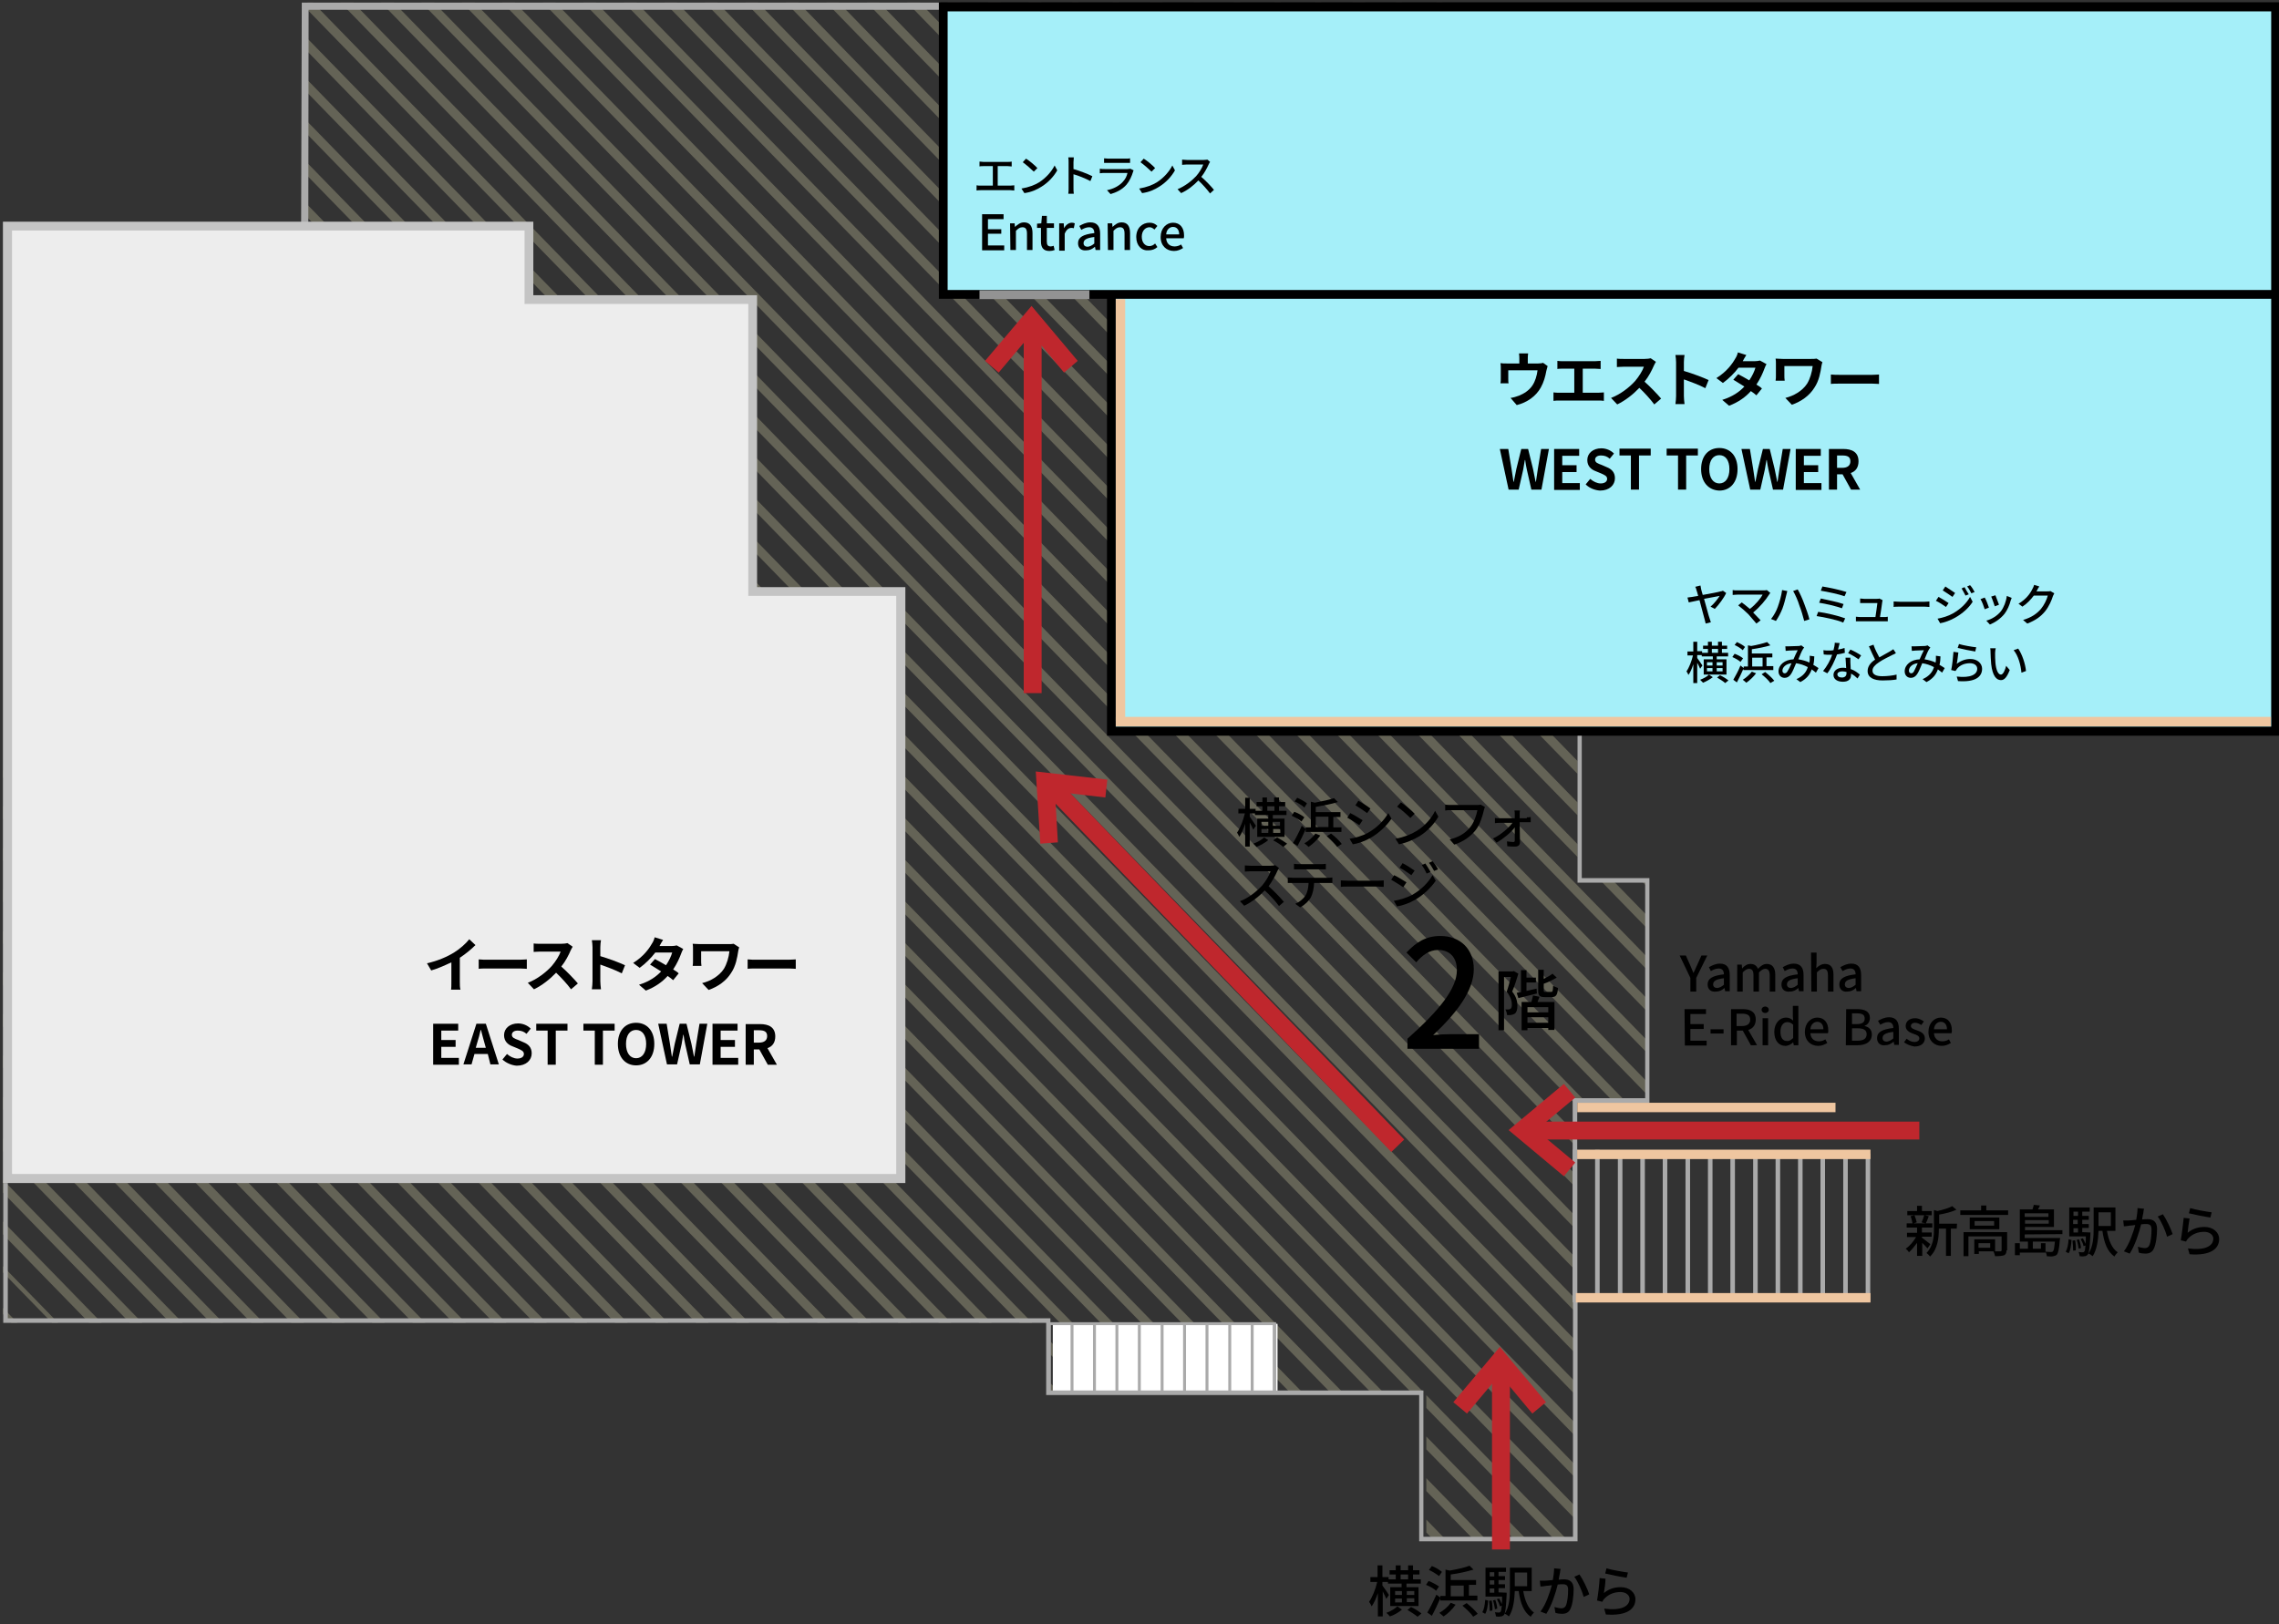<?xml version="1.0" encoding="utf-8"?>
<!-- Generator: Adobe Illustrator 27.7.0, SVG Export Plug-In . SVG Version: 6.00 Build 0)  -->
<svg version="1.1" xmlns="http://www.w3.org/2000/svg" xmlns:xlink="http://www.w3.org/1999/xlink" x="0px" y="0px" width="700.8px"
	 height="499.6px" viewBox="0 0 700.8 499.6" style="enable-background:new 0 0 700.8 499.6;" xml:space="preserve">
<rect x="0" y="0" width="700.8" height="499.6" fill="#333333" stroke="none"/>
<style type="text/css">
	.st0{opacity:0.3;}
	.st1{clip-path:url(#SVGID_00000174587763844573825530000016740151581819090573_);}
	.st2{fill:#D8D2A7;}
	.st3{fill:#FFFFFF;}
	.st4{fill:#AAAAAA;}
	.st5{fill:#A5EFF9;}
	.st6{fill:#EDEDED;}
	.st7{fill:#C4C4C4;}
	.st8{fill:#939393;}
	.st9{fill:#BF272D;}
	.st10{fill:#EFC6A0;}
</style>
<g id="レイヤー_2">
</g>
<g id="レイヤー_1">
	<g>
		<path d="M519.8,300.8l-3.3-6.9h1.9l1.3,2.9c0.3,0.8,0.7,1.6,1,2.4h0.1c0.4-0.8,0.7-1.6,1.1-2.4l1.3-2.9h1.8l-3.4,6.9v4.2h-1.8
			L519.8,300.8L519.8,300.8z"/>
		<path d="M525.1,302.8c0-1.8,1.5-2.7,5-3.1c0-1-0.4-1.8-1.6-1.8c-0.9,0-1.7,0.4-2.4,0.8l-0.6-1.2c0.9-0.5,2-1.1,3.4-1.1
			c2.1,0,3,1.3,3,3.5v5h-1.4l-0.2-1l0,0c-0.8,0.7-1.6,1.1-2.6,1.1C526.1,305.2,525.1,304.3,525.1,302.8z M530.1,302.9v-2
			c-2.5,0.3-3.3,0.9-3.3,1.9c0,0.8,0.6,1.1,1.3,1.1C528.8,303.8,529.4,303.5,530.1,302.9z"/>
		<path d="M534.2,296.7h1.4l0.1,1.2l0,0c0.7-0.8,1.5-1.4,2.6-1.4c1.2,0,1.9,0.6,2.3,1.5c0.8-0.9,1.7-1.5,2.7-1.5
			c1.7,0,2.6,1.2,2.6,3.3v5.2h-1.7v-5c0-1.4-0.5-2-1.4-2c-0.6,0-1.2,0.4-1.9,1.1v5.9h-1.7v-5c0-1.4-0.4-2-1.4-2
			c-0.6,0-1.2,0.4-1.9,1.1v5.9h-1.7L534.2,296.7L534.2,296.7z"/>
		<path d="M547.8,302.8c0-1.8,1.5-2.7,5-3.1c0-1-0.4-1.8-1.6-1.8c-0.9,0-1.7,0.4-2.4,0.8l-0.6-1.2c0.9-0.5,2-1.1,3.4-1.1
			c2.1,0,3,1.3,3,3.5v5h-1.4l-0.2-1l0,0c-0.8,0.7-1.6,1.1-2.6,1.1C548.8,305.2,547.8,304.3,547.8,302.8z M552.8,302.9v-2
			c-2.5,0.3-3.3,0.9-3.3,1.9c0,0.8,0.6,1.1,1.3,1.1C551.5,303.8,552.1,303.5,552.8,302.9z"/>
		<path d="M556.9,293h1.7v3.2l-0.1,1.6c0.7-0.7,1.6-1.3,2.7-1.3c1.8,0,2.6,1.2,2.6,3.3v5.2h-1.7v-5c0-1.4-0.4-2-1.4-2
			c-0.8,0-1.3,0.4-2,1.1v5.9H557L556.9,293L556.9,293z"/>
		<path d="M565.6,302.8c0-1.8,1.5-2.7,5-3.1c0-1-0.4-1.8-1.6-1.8c-0.9,0-1.7,0.4-2.4,0.8l-0.7-1.2c0.9-0.5,2-1.1,3.4-1.1
			c2.1,0,3,1.3,3,3.5v5h-1.4l-0.2-1l0,0c-0.8,0.7-1.6,1.1-2.6,1.1C566.6,305.2,565.6,304.3,565.6,302.8z M570.6,302.9v-2
			c-2.5,0.3-3.3,0.9-3.3,1.9c0,0.8,0.6,1.1,1.3,1.1C569.3,303.8,569.9,303.5,570.6,302.9z"/>
		<path d="M518,310.4h6.6v1.5h-4.8v3.1h4.1v1.5h-4.1v3.6h5v1.5h-6.7L518,310.4L518,310.4z"/>
		<path d="M526,316.6h4v1.3h-4V316.6z"/>
		<path d="M538.4,321.5l-2.5-4.5h-1.8v4.5h-1.8v-11.1h3.6c2.3,0,4,0.8,4,3.2c0,1.7-0.9,2.8-2.3,3.2l2.7,4.7L538.4,321.5L538.4,321.5
			z M534,315.6h1.7c1.6,0,2.5-0.7,2.5-2s-0.9-1.8-2.5-1.8H534V315.6z"/>
		<path d="M541.7,310.6c0-0.6,0.5-1,1.1-1s1.1,0.4,1.1,1s-0.5,1-1.1,1S541.7,311.2,541.7,310.6z M542,313.2h1.7v8.3H542V313.2z"/>
		<path d="M545.6,317.4c0-2.7,1.7-4.4,3.6-4.4c1,0,1.6,0.4,2.2,0.9l-0.1-1.4v-3.1h1.7v12.1h-1.4l-0.2-0.9l0,0
			c-0.6,0.6-1.5,1.1-2.4,1.1C547,321.7,545.6,320.1,545.6,317.4z M551.4,319.3v-4.1c-0.6-0.6-1.2-0.8-1.8-0.8
			c-1.2,0-2.1,1.1-2.1,2.9c0,1.9,0.7,2.9,2,2.9C550.2,320.3,550.7,319.9,551.4,319.3z"/>
		<path d="M555,317.4c0-2.7,1.8-4.4,3.8-4.4c2.2,0,3.4,1.6,3.4,3.9c0,0.3,0,0.7-0.1,0.9h-5.4c0.1,1.6,1.1,2.5,2.6,2.5
			c0.7,0,1.4-0.2,2-0.6l0.6,1.1c-0.8,0.5-1.7,0.9-2.8,0.9C556.8,321.7,555,320.1,555,317.4z M560.7,316.6c0-1.4-0.7-2.3-1.9-2.3
			c-1,0-2,0.8-2.1,2.3H560.7z"/>
		<path d="M567.7,310.4h3.4c2.3,0,3.9,0.7,3.9,2.7c0,1.1-0.6,2.1-1.6,2.4v0.1c1.3,0.3,2.2,1.1,2.2,2.6c0,2.2-1.8,3.3-4.3,3.3h-3.7
			L567.7,310.4L567.7,310.4z M571,315c1.7,0,2.4-0.6,2.4-1.7c0-1.2-0.8-1.6-2.4-1.6h-1.5v3.3L571,315L571,315z M571.3,320.1
			c1.7,0,2.7-0.6,2.7-2c0-1.3-1-1.8-2.7-1.8h-1.8v3.8H571.3z"/>
		<path d="M577.2,319.3c0-1.8,1.5-2.7,5-3.1c0-1-0.4-1.8-1.6-1.8c-0.9,0-1.7,0.4-2.4,0.8l-0.7-1.2c0.9-0.5,2-1.1,3.4-1.1
			c2.1,0,3,1.3,3,3.5v5h-1.4l-0.2-1l0,0c-0.8,0.7-1.6,1.1-2.6,1.1C578.2,321.7,577.2,320.8,577.2,319.3z M582.2,319.4v-2
			c-2.5,0.3-3.3,0.9-3.3,1.9c0,0.8,0.6,1.1,1.3,1.1C580.9,320.3,581.5,320,582.2,319.4z"/>
		<path d="M585.5,320.6l0.8-1.1c0.7,0.6,1.5,1,2.4,1c1,0,1.5-0.5,1.5-1.1c0-0.8-0.9-1.1-1.8-1.4c-1.1-0.4-2.4-1-2.4-2.4
			s1.1-2.4,2.9-2.4c1.1,0,2,0.5,2.7,1l-0.8,1.1c-0.6-0.4-1.2-0.7-1.9-0.7c-0.9,0-1.3,0.5-1.3,1c0,0.7,0.9,1,1.8,1.3
			c1.2,0.4,2.5,1,2.5,2.5c0,1.4-1.1,2.5-3.2,2.5C587.4,321.7,586.3,321.2,585.5,320.6z"/>
		<path d="M593,317.4c0-2.7,1.8-4.4,3.8-4.4c2.2,0,3.4,1.6,3.4,3.9c0,0.3,0,0.7-0.1,0.9h-5.4c0.1,1.6,1.1,2.5,2.6,2.5
			c0.7,0,1.4-0.2,2-0.6l0.6,1.1c-0.8,0.5-1.7,0.9-2.8,0.9C594.8,321.7,593,320.1,593,317.4z M598.7,316.6c0-1.4-0.7-2.3-1.9-2.3
			c-1,0-2,0.8-2.1,2.3H598.7z"/>
	</g>
	<g>
		<path d="M592.7,384c-0.3-0.4-1-1.1-1.6-1.7v4h-1.6v-4c-0.8,1.1-1.7,2.2-2.5,2.9c-0.2-0.4-0.7-0.9-1-1.1c1.2-0.8,2.4-2.2,3.2-3.6
			h-2.8v-1.3h3.1v-1.6h-3.2v-1.3h1.8c-0.1-0.6-0.3-1.5-0.6-2.2l1.2-0.3h-2.2v-1.3h3v-1.6h1.5v1.6h3v1.3h-2.1l1.2,0.3
			c-0.3,0.8-0.6,1.6-0.9,2.2h2v1.3H591v1.5h3v1.3h-3v0.3c0.6,0.4,2.2,1.7,2.6,2L592.7,384z M588.7,373.8c0.3,0.7,0.6,1.6,0.7,2.2
			l-1,0.3h3.7l-1.2-0.3c0.3-0.6,0.6-1.5,0.8-2.2H588.7z M601.7,377.9h-1.8v8.4h-1.5v-8.4h-2.2v0.2c0,2.5-0.3,6.1-2.7,8.4
			c-0.2-0.3-0.8-0.9-1.1-1.1c2.1-2.1,2.3-5,2.3-7.3v-5.9l1.1,0.3c1.7-0.4,3.5-0.9,4.5-1.5l1.3,1.1c-1.5,0.7-3.5,1.2-5.3,1.5v2.8h5.5
			L601.7,377.9L601.7,377.9z"/>
		<path d="M617.5,372.3v1.4h-14.7v-1.4h6.4v-1.5h1.6v1.5H617.5z M617,384.6c0,0.8-0.2,1.2-0.7,1.5c-0.6,0.2-1.5,0.3-2.8,0.3
			c-0.1-0.4-0.3-1.1-0.5-1.5h-4.5v0.8h-1.4v-4.5h6.4v3.7c0.7,0,1.4,0,1.6,0c0.3,0,0.4-0.1,0.4-0.3v-4.3h-10.2v6.1h-1.5V379h13.4v5.6
			H617z M614.8,374.5v3.6h-9.1v-3.6H614.8z M613.2,375.6h-6v1.4h6V375.6z M612,382.4h-3.6v1.4h3.6V382.4z"/>
		<path d="M622.6,379.7v1.1h10.9c0,0,0,0.4-0.1,0.6c-0.2,2.8-0.5,4-0.9,4.5c-0.3,0.3-0.6,0.4-1.1,0.5c-0.4,0.1-1.2,0.1-2,0
			c0-0.4-0.2-1-0.4-1.4c0.7,0.1,1.4,0.1,1.7,0.1s0.4,0,0.6-0.2c0.3-0.3,0.4-1.1,0.6-3h-6.8v2.2h2.5v-1.7h1.4v2.9h-7.9v0.8h-1.5v-3.7
			h1.5v1.7h2.5v-2.2h-2.5V372h3.9c0.2-0.5,0.3-1,0.4-1.4l1.9,0.2c-0.2,0.4-0.4,0.8-0.6,1.2h4.9v5.4h-8.9v1h11.5v1.2L622.6,379.7
			L622.6,379.7z M622.6,373.2v1.1h7.3v-1.1H622.6z M630,376.4v-1.1h-7.3v1.1H630z"/>
		<path d="M635.2,385c0.6-0.9,0.8-2.4,0.9-3.8l0.9,0.2c-0.1,1.6-0.3,3.2-0.9,4.1L635.2,385z M642.8,379.1c0,0,0,0.4,0,0.6
			c-0.2,4.1-0.4,5.6-0.8,6.2c-0.3,0.3-0.6,0.5-1,0.5c-0.4,0.1-0.9,0.1-1.5,0c0-0.4-0.2-0.9-0.3-1.3c0.5,0.1,1,0.1,1.2,0.1
			s0.3,0,0.5-0.2s0.3-0.7,0.4-1.9l-0.6,0.2c-0.1-0.6-0.5-1.5-0.9-2.2l0.7-0.2c0.3,0.5,0.6,1.2,0.8,1.7c0.1-0.6,0.1-1.4,0.1-2.3h-5.1
			v-8.9h6.3v1.3h-2.3v1.3h2v1.2h-2v1.3h2v1.2h-2v1.3L642.8,379.1L642.8,379.1z M638.1,381.5c0.2,1,0.3,2.2,0.2,3.1l-0.8,0.1
			c0-0.9-0.1-2.1-0.2-3.1L638.1,381.5z M637.6,372.7v1.3h1.4v-1.3H637.6z M638.9,375.2h-1.4v1.3h1.4V375.2z M637.6,379.1h1.4v-1.3
			h-1.4V379.1z M639.2,384.1c-0.1-0.7-0.3-1.9-0.6-2.7l0.7-0.2c0.3,0.8,0.6,2,0.6,2.7L639.2,384.1z M647.9,378.6
			c0.5,2.9,1.5,5.4,3.3,6.6c-0.3,0.3-0.8,0.9-1,1.3c-2.2-1.5-3.2-4.3-3.7-7.9h-1.2c-0.1,2.5-0.4,5.7-1.8,7.8
			c-0.3-0.3-0.9-0.7-1.3-0.8c1.5-2.2,1.6-5.3,1.6-7.8v-6.4h6.7v7.2L647.9,378.6L647.9,378.6z M645.3,372.9v4.2h3.8v-4.2H645.3z"/>
		<path d="M659.3,371.8c-0.1,0.4-0.2,0.8-0.2,1.2c-0.1,0.5-0.3,1.3-0.4,2.1c0.7-0.1,1.3-0.1,1.7-0.1c1.6,0,2.9,0.7,2.9,3
			c0,2-0.3,4.7-1,6.1c-0.5,1.1-1.4,1.5-2.6,1.5c-0.6,0-1.4-0.1-2-0.3l-0.3-1.8c0.7,0.2,1.6,0.4,2.1,0.4c0.6,0,1.1-0.2,1.4-0.8
			c0.5-1.1,0.7-3.2,0.7-4.9c0-1.4-0.6-1.7-1.7-1.7c-0.3,0-0.9,0-1.5,0.1c-0.6,2.5-1.8,6.3-3.5,9l-1.8-0.7c1.7-2.2,2.9-5.9,3.5-8.1
			c-0.8,0.1-1.4,0.2-1.8,0.2c-0.4,0.1-1.2,0.2-1.7,0.2l-0.2-1.8c0.6,0,1.1,0,1.6,0s1.4-0.1,2.4-0.2c0.2-1.2,0.4-2.5,0.4-3.6
			L659.3,371.8z M665.1,373.5c1,1.4,2.5,4.5,3,6.1l-1.7,0.8c-0.5-1.8-1.8-4.8-2.9-6.2L665.1,373.5z"/>
		<path d="M672.7,379.2c1.6-1.3,3.3-1.8,5.2-1.8c2.7,0,4.5,1.7,4.5,3.7c0,3-2.6,5.2-9.1,4.7l-0.5-1.8c5.2,0.7,7.8-0.7,7.8-3
			c0-1.2-1.2-2.1-2.8-2.1c-2.1,0-3.8,0.8-5,2.1c-0.3,0.3-0.4,0.6-0.6,0.9l-1.6-0.4c0.3-1.6,0.7-5,0.9-6.9l1.8,0.2
			C673.1,375.9,672.8,378.1,672.7,379.2z M673.5,371.6c1.5,0.5,5.1,1.1,6.6,1.3l-0.4,1.6c-1.6-0.2-5.4-1-6.6-1.3L673.5,371.6z"/>
	</g>
	<g>
		<path d="M426.3,491.8c-0.2-0.5-0.7-1.5-1.1-2.3v7.7h-1.5V490c-0.5,1.6-1.2,3.1-1.9,4.1c-0.2-0.4-0.5-1-0.8-1.4
			c1-1.4,2-3.9,2.5-6.1h-2.1v-1.5h2.2v-3.6h1.5v3.6h1.9v0.7h2.2v-1.5h-1.9V483h1.9v-1.5h1.5v1.5h2.3v-1.5h1.5v1.5h2v1.3h-2v1.5h2.4
			v1.3h-4.4v1.1h3.7v5.8h-8.7v-5.8h3.5v-1.1h-4.2v-0.5h-1.7v1.1c0.5,0.6,1.7,2.4,2,2.9L426.3,491.8z M431.1,495.1
			c-0.9,0.8-2.4,1.7-3.7,2.1c-0.2-0.3-0.7-0.8-1.1-1.1c1.2-0.4,2.7-1.3,3.4-2L431.1,495.1z M429,490.6h2.1v-1.2H429V490.6z
			 M429,492.9h2.1v-1.2H429V492.9z M430.7,485.8h2.3v-1.5h-2.3V485.8z M432.6,489.4v1.2h2.3v-1.2H432.6z M434.9,491.6h-2.3v1.2h2.3
			V491.6z M433.9,494.3c1.1,0.5,2.5,1.4,3.2,2l-1.2,1c-0.7-0.6-2.1-1.5-3.1-2.1L433.9,494.3z"/>
		<path d="M441.6,489.3c-0.6-0.6-2-1.4-3.1-1.8l0.8-1.2c1.1,0.4,2.5,1.2,3.2,1.7L441.6,489.3z M442.9,491.6
			c-0.8,1.8-1.7,3.8-2.6,5.4l-1.4-1c0.8-1.3,1.9-3.5,2.8-5.5l1.2,0.9v-0.5h1.6v-8.1l1.3,0.3c2.2-0.4,4.6-0.9,6.1-1.5l1.2,1.2
			c-2,0.6-4.6,1.2-7,1.5v1.7h7.8v1.5h-2.2v3.3h2.6v1.5h-11.4V491.6z M442.5,484.8c-0.7-0.6-2-1.4-3.1-1.9l0.9-1.2
			c1.1,0.4,2.4,1.2,3.1,1.8L442.5,484.8z M447.6,493.6c-1,1.4-2.4,2.8-3.7,3.6c-0.3-0.3-1-0.8-1.3-1.1c1.3-0.7,2.7-1.9,3.5-3.1
			L447.6,493.6z M446.1,491h4v-3.3h-4V491z M451,493.1c1.2,1,2.7,2.3,3.4,3.3l-1.4,0.9c-0.6-1-2.1-2.4-3.3-3.4L451,493.1z"/>
		<path d="M455.8,495.9c0.6-0.9,0.8-2.4,0.9-3.8l0.9,0.2c-0.1,1.6-0.3,3.2-0.9,4.1L455.8,495.9z M463.3,489.9c0,0,0,0.4,0,0.6
			c-0.2,4.1-0.4,5.6-0.8,6.2c-0.3,0.3-0.6,0.5-1,0.5c-0.4,0.1-0.9,0.1-1.5,0c0-0.4-0.2-0.9-0.3-1.3c0.5,0.1,1,0.1,1.2,0.1
			s0.3,0,0.5-0.2s0.3-0.7,0.4-1.9l-0.6,0.2c-0.1-0.6-0.5-1.5-0.9-2.2l0.7-0.2c0.3,0.5,0.6,1.2,0.8,1.7c0.1-0.6,0.1-1.4,0.1-2.3h-5.1
			v-8.9h6.3v1.3h-2.3v1.3h2v1.2h-2v1.3h2v1.2h-2v1.3L463.3,489.9L463.3,489.9z M458.7,492.3c0.2,1,0.3,2.2,0.2,3.1l-0.8,0.1
			c0-0.9-0.1-2.1-0.2-3.1L458.7,492.3z M458.1,483.6v1.3h1.4v-1.3H458.1z M459.5,486.1h-1.4v1.3h1.4V486.1z M458.1,489.9h1.4v-1.3
			h-1.4V489.9z M459.7,495c-0.1-0.7-0.3-1.9-0.6-2.7l0.7-0.2c0.3,0.8,0.6,2,0.6,2.7L459.7,495z M468.4,489.4
			c0.5,2.9,1.5,5.4,3.3,6.6c-0.3,0.3-0.8,0.9-1,1.3c-2.2-1.5-3.2-4.3-3.7-7.9h-1.2c-0.1,2.5-0.4,5.7-1.8,7.8
			c-0.3-0.3-0.9-0.7-1.3-0.8c1.5-2.2,1.6-5.3,1.6-7.8v-6.4h6.7v7.2L468.4,489.4L468.4,489.4z M465.8,483.7v4.2h3.8v-4.2H465.8z"/>
		<path d="M479.9,482.6c-0.1,0.4-0.2,0.8-0.2,1.2c-0.1,0.5-0.3,1.3-0.4,2.1c0.7-0.1,1.3-0.1,1.7-0.1c1.6,0,2.9,0.7,2.9,3
			c0,2-0.3,4.7-1,6.1c-0.5,1.1-1.4,1.5-2.6,1.5c-0.6,0-1.4-0.1-2-0.3l-0.3-1.8c0.7,0.2,1.6,0.4,2.1,0.4c0.6,0,1.1-0.2,1.4-0.8
			c0.5-1.1,0.7-3.2,0.7-4.9c0-1.4-0.6-1.7-1.7-1.7c-0.3,0-0.9,0-1.5,0.1c-0.6,2.5-1.8,6.3-3.5,9l-1.8-0.7c1.7-2.2,2.9-5.9,3.5-8.1
			c-0.8,0.1-1.4,0.2-1.8,0.2c-0.4,0.1-1.2,0.2-1.7,0.2l-0.2-1.8c0.6,0,1.1,0,1.6,0s1.4-0.1,2.4-0.2c0.2-1.2,0.4-2.5,0.4-3.6
			L479.9,482.6z M485.7,484.3c1,1.4,2.5,4.5,3,6.1l-1.7,0.8c-0.5-1.8-1.8-4.8-2.9-6.2L485.7,484.3z"/>
		<path d="M493.2,490c1.6-1.3,3.3-1.8,5.2-1.8c2.7,0,4.5,1.7,4.5,3.7c0,3-2.6,5.2-9.1,4.7l-0.5-1.8c5.2,0.7,7.8-0.7,7.8-3
			c0-1.2-1.2-2.1-2.8-2.1c-2.1,0-3.8,0.8-5,2.1c-0.3,0.3-0.4,0.6-0.6,0.9l-1.6-0.4c0.3-1.6,0.7-5,0.8-6.9l1.8,0.2
			C493.7,486.7,493.4,489,493.2,490z M494,482.4c1.5,0.5,5.1,1.1,6.6,1.3l-0.4,1.6c-1.6-0.2-5.4-1-6.6-1.3L494,482.4z"/>
	</g>
	<g class="st0">
		<defs>
			<polygon id="SVGID_1_" class="st0" points="94.5,0.8 94.5,236.9 0.9,236.9 0.9,406.9 323.1,406.9 323.1,428.3 438.6,428.3 
				438.6,473.6 484.9,473.6 484.9,337.8 507,337.8 507,270.6 485.1,270.6 485.1,0.8 			"/>
		</defs>
		<clipPath id="SVGID_00000136369964385164675480000007155199207091680956_">
			<use xlink:href="#SVGID_1_"  style="overflow:visible;"/>
		</clipPath>
		<g style="clip-path:url(#SVGID_00000136369964385164675480000007155199207091680956_);">
			<polygon class="st2" points="454.5,868.1 453.5,869 -32.8,369.6 -31.8,368.7 			"/>
			<polygon class="st2" points="455.6,856.5 454.6,857.5 -31.6,358 -30.6,357.1 			"/>
			<polygon class="st2" points="457.3,844.4 455.3,846.3 -31,346.9 -29,345 			"/>
			<polygon class="st2" points="458.4,832.8 456.4,834.7 -29.8,335.3 -27.8,333.4 			"/>
			<polygon class="st2" points="459.6,821.2 457.6,823.1 -28.7,323.7 -26.7,321.8 			"/>
			<polygon class="st2" points="460.7,809.6 458.7,811.6 -27.5,312.1 -25.5,310.2 			"/>
			<polygon class="st2" points="461.9,798 459.9,800 -26.3,300.5 -24.4,298.6 			"/>
			<polygon class="st2" points="463,786.5 461.1,788.4 -25.2,289 -23.2,287 			"/>
			<polygon class="st2" points="464.2,774.9 462.2,776.8 -24,277.4 -22,275.4 			"/>
			<polygon class="st2" points="465.4,763.3 463.4,765.2 -22.9,265.8 -20.9,263.9 			"/>
			<polygon class="st2" points="466.5,751.7 464.5,753.6 -21.7,254.2 -19.7,252.3 			"/>
			<polygon class="st2" points="467.7,740.1 465.7,742 -20.6,242.6 -18.6,240.7 			"/>
			<polygon class="st2" points="468.8,728.5 466.8,730.4 -19.4,231 -17.4,229.1 			"/>
			<polygon class="st2" points="470,716.9 468,718.8 -18.3,219.4 -16.3,217.5 			"/>
			<polygon class="st2" points="471.1,705.3 469.1,707.2 -17.1,207.8 -15.1,205.9 			"/>
			<polygon class="st2" points="472.3,693.7 470.3,695.6 -16,196.2 -14,194.3 			"/>
			<polygon class="st2" points="473.4,682.1 471.4,684 -14.8,184.6 -12.8,182.7 			"/>
			<polygon class="st2" points="474.6,670.5 472.6,672.4 -13.7,173 -11.7,171.1 			"/>
			<polygon class="st2" points="475.7,658.9 473.7,660.8 -12.5,161.4 -10.5,159.5 			"/>
			<polygon class="st2" points="476.9,647.3 474.9,649.2 -11.4,149.8 -9.4,147.9 			"/>
			<polygon class="st2" points="478,635.7 476,637.6 -10.2,138.2 -8.2,136.3 			"/>
			<polygon class="st2" points="479.2,624.1 477.2,626.1 -9.1,126.6 -7.1,124.7 			"/>
			<polygon class="st2" points="480.3,612.5 478.3,614.5 -7.9,115 -5.9,113.1 			"/>
			<polygon class="st2" points="481.5,601 479.5,602.9 -6.8,103.4 -4.8,101.5 			"/>
			<polygon class="st2" points="482.6,589.4 480.6,591.3 -5.6,91.9 -3.6,89.9 			"/>
			<polygon class="st2" points="483.8,577.8 481.8,579.7 -4.5,80.3 -2.5,78.3 			"/>
			<polygon class="st2" points="484.9,566.2 482.9,568.1 -3.3,68.7 -1.3,66.8 			"/>
			<polygon class="st2" points="486.1,554.6 484.1,556.5 -2.1,57.1 -0.2,55.2 			"/>
			<polygon class="st2" points="487.2,543 485.3,544.9 -1,45.5 1,43.6 			"/>
			<polygon class="st2" points="488.4,531.4 486.4,533.3 0.2,33.9 2.2,32 			"/>
			<polygon class="st2" points="489.6,519.8 487.6,521.7 1.3,22.3 3.3,20.4 			"/>
			<polygon class="st2" points="490.7,508.2 488.7,510.1 2.5,10.7 4.5,8.8 			"/>
			<polygon class="st2" points="491.9,496.6 489.9,498.5 3.6,-0.9 5.6,-2.8 			"/>
			<polygon class="st2" points="493,485 491,486.9 4.8,-12.5 6.8,-14.4 			"/>
			<polygon class="st2" points="494.2,473.4 492.2,475.3 5.9,-24.1 7.9,-26 			"/>
			<polygon class="st2" points="495.3,461.8 493.3,463.7 7.1,-35.7 9.1,-37.6 			"/>
			<polygon class="st2" points="496.5,450.2 494.5,452.1 8.2,-47.3 10.2,-49.2 			"/>
			<polygon class="st2" points="497.6,438.6 495.6,440.5 9.4,-58.9 11.4,-60.8 			"/>
			<polygon class="st2" points="498.8,427 496.8,429 10.5,-70.5 12.5,-72.4 			"/>
			<polygon class="st2" points="499.9,415.4 497.9,417.4 11.7,-82.1 13.7,-84 			"/>
			<polygon class="st2" points="501.1,403.9 499.1,405.8 12.8,-93.6 14.8,-95.6 			"/>
			<polygon class="st2" points="502.2,392.3 500.2,394.2 14,-105.2 16,-107.2 			"/>
			<polygon class="st2" points="503.4,380.7 501.4,382.6 15.1,-116.8 17.1,-118.7 			"/>
			<polygon class="st2" points="504.5,369.1 502.5,371 16.3,-128.4 18.3,-130.3 			"/>
			<polygon class="st2" points="505.7,357.5 503.7,359.4 17.4,-140 19.4,-141.9 			"/>
			<polygon class="st2" points="506.8,345.9 504.8,347.8 18.6,-151.6 20.6,-153.5 			"/>
			<polygon class="st2" points="508,334.3 506,336.2 19.7,-163.2 21.7,-165.1 			"/>
			<polygon class="st2" points="509.1,322.7 507.2,324.6 20.9,-174.8 22.9,-176.7 			"/>
			<polygon class="st2" points="510.3,311.1 508.3,313 22.1,-186.4 24,-188.3 			"/>
			<polygon class="st2" points="511.5,299.5 509.5,301.4 23.2,-198 25.2,-199.9 			"/>
			<polygon class="st2" points="512.6,287.9 510.6,289.8 24.4,-209.6 26.4,-211.5 			"/>
			<polygon class="st2" points="513.8,276.3 511.8,278.2 25.5,-221.2 27.5,-223.1 			"/>
			<polygon class="st2" points="514.9,264.7 512.9,266.6 26.7,-232.8 28.7,-234.7 			"/>
			<polygon class="st2" points="516.1,253.1 514.1,255 27.8,-244.4 29.8,-246.3 			"/>
			<polygon class="st2" points="517.2,241.5 515.2,243.5 29,-256 31,-257.9 			"/>
			<polygon class="st2" points="518.4,229.9 516.4,231.9 30.1,-267.6 32.1,-269.5 			"/>
			<polygon class="st2" points="519.5,218.4 517.5,220.3 31.3,-279.2 33.3,-281.1 			"/>
			<polygon class="st2" points="520.7,206.8 518.7,208.7 32.4,-290.7 34.4,-292.7 			"/>
			<polygon class="st2" points="521.3,195.6 520.3,196.6 34.1,-302.8 35.1,-303.8 			"/>
			<polygon class="st2" points="522.5,184 521.5,185 35.2,-314.4 36.2,-315.4 			"/>
			<polygon class="st2" points="524.1,172 522.1,173.9 35.9,-325.5 37.9,-327.4 			"/>
			<polygon class="st2" points="524.8,160.9 523.8,161.8 37.5,-337.6 38.5,-338.6 			"/>
			<polygon class="st2" points="525.9,149.3 524.9,150.2 38.7,-349.2 39.7,-350.1 			"/>
			<polygon class="st2" points="527.1,137.7 526.1,138.6 39.8,-360.8 40.8,-361.7 			"/>
			<polygon class="st2" points="528.2,126.1 527.2,127 41,-372.4 42,-373.3 			"/>
			<polygon class="st2" points="529.9,114 527.9,115.9 41.6,-383.5 43.6,-385.4 			"/>
			<polygon class="st2" points="530.5,102.9 529.5,103.8 43.3,-395.6 44.3,-396.5 			"/>
			<polygon class="st2" points="531.7,91.3 530.7,92.3 44.4,-407.2 45.4,-408.1 			"/>
		</g>
	</g>
	
		<rect x="347.8" y="383.2" transform="matrix(4.501827e-11 -1 1 4.501827e-11 -59.455 776.091)" class="st3" width="21.1" height="69.1"/>
	<polygon class="st4" points="485.1,400.3 485.1,474.1 436.4,474.1 436.4,429.1 321.7,429.1 321.7,406.9 1,406.9 1,363.9 2.4,363.9 
		2.4,405.5 323,405.5 323,427.7 437.7,427.7 437.7,472.7 483.7,472.7 483.7,400.3 	"/>
	<polygon class="st4" points="289.2,0.8 289.2,3 94.9,3 94.8,71.9 2.1,71.7 2.1,69 92.6,69.2 92.8,0.8 	"/>
	<g>
		<rect x="483.6" y="353.6" class="st4" width="1.4" height="46.5"/>
		<rect x="490.5" y="353.7" class="st4" width="1.4" height="46.4"/>
		<rect x="497.5" y="353.8" class="st4" width="1.4" height="46.3"/>
		<rect x="504.4" y="353.9" class="st4" width="1.4" height="46.3"/>
		<rect x="511.3" y="354" class="st4" width="1.4" height="46.2"/>
		<rect x="518.3" y="354.1" class="st4" width="1.4" height="46.1"/>
		<rect x="525.2" y="354.2" class="st4" width="1.4" height="46"/>
		<rect x="532.1" y="354.3" class="st4" width="1.4" height="45.9"/>
		<rect x="539.1" y="354.4" class="st4" width="1.4" height="45.8"/>
		<rect x="546" y="354.4" class="st4" width="1.4" height="45.7"/>
		<rect x="552.9" y="354.5" class="st4" width="1.4" height="45.6"/>
		<rect x="559.8" y="354.6" class="st4" width="1.4" height="45.5"/>
		<rect x="566.8" y="354.7" class="st4" width="1.4" height="45.4"/>
		<rect x="573.7" y="354.8" class="st4" width="1.4" height="45.3"/>
	</g>
	<g>
		<g>
			<path class="st4" d="M392.4,406.7v22.1h-70.2v-22.1H392.4z M391.6,428v-20.4h-68.6V428H391.6z"/>
		</g>
		<g>
			<rect x="322.2" y="407.2" class="st4" width="0.9" height="21"/>
			<rect x="329.2" y="407.2" class="st4" width="0.9" height="21"/>
			<rect x="336.1" y="407.2" class="st4" width="0.9" height="21"/>
			<rect x="343" y="407.2" class="st4" width="0.9" height="21"/>
			<rect x="349.9" y="407.2" class="st4" width="0.9" height="21"/>
			<rect x="356.9" y="407.2" class="st4" width="0.9" height="21"/>
			<rect x="363.8" y="407.2" class="st4" width="0.9" height="21"/>
			<rect x="370.7" y="407.2" class="st4" width="0.9" height="21"/>
			<rect x="377.7" y="407.2" class="st4" width="0.9" height="21"/>
			<rect x="384.6" y="407.2" class="st4" width="0.9" height="21"/>
			<rect x="391.5" y="407.2" class="st4" width="0.9" height="21"/>
			<rect x="391.4" y="407.2" class="st4" width="0.9" height="21"/>
		</g>
	</g>
	<polygon class="st4" points="507.2,270.1 507.2,339.2 485,339.2 485,400.6 483.6,400.6 483.6,337.8 505.9,337.8 505.9,271.5 
		485.1,271.5 485.1,226.1 486.4,226.1 486.4,270.1 	"/>
	<g>
		
			<rect x="451.6" y="-23.3" transform="matrix(4.490992e-11 -1 1 4.490992e-11 364.993 676.453)" class="st5" width="138.3" height="358"/>
		<path d="M701.1,85.2v141.1H340.4V85.2H701.1z M698.4,223.5V87.9H343.1v135.6H698.4z"/>
	</g>
	<g>
		
			<rect x="450.7" y="-158.5" transform="matrix(4.494544e-11 -1 1 4.494544e-11 448.56 541.204)" class="st5" width="88.4" height="409.7"/>
		<path d="M701.1,0.7v91.2H288.7V0.7H701.1z M698.4,89.2V3.5H291.4v85.7H698.4z"/>
	</g>
	<g>
		<polygon class="st6" points="2.3,69.5 2.3,362.4 75.2,362.4 117,362.4 160.4,362.4 233.2,362.4 277,362.4 277,181.9 231.6,181.9 
			231.6,92.2 162.7,92.2 162.7,69.5 		"/>
		<path class="st7" d="M278.4,180.6v183.3H0.9V68.2h163.1v22.6h68.8v89.8H278.4z M275.6,361.1V183.3h-45.5V93.5h-68.8V70.9H3.7
			v290.2H275.6z"/>
	</g>
	<g>
		<line class="st6" x1="301.2" y1="90.6" x2="335" y2="90.6"/>
		<rect x="301.2" y="89.3" class="st8" width="33.8" height="2.7"/>
	</g>
	<rect x="469.2" y="345" class="st9" width="121" height="5.5"/>
	<polygon class="st9" points="484.4,337.6 472.4,347.6 484.4,357.6 480.9,361.8 463.9,347.6 480.9,333.4 	"/>
	<rect x="314.8" y="99.4" class="st9" width="5.5" height="113.8"/>
	<polygon class="st9" points="331.4,111 327.2,114.6 317.2,102.6 307.1,114.6 302.9,111 317.2,94.1 	"/>
	<rect x="458.8" y="419.6" class="st9" width="5.5" height="57"/>
	<polygon class="st9" points="475.4,431.3 471.2,434.8 461.2,422.8 451.1,434.8 446.9,431.3 461.2,414.3 	"/>
	
		<rect x="373.4" y="219.2" transform="matrix(0.72 -0.694 0.694 0.72 -100.49 344.264)" class="st9" width="5.5" height="154.7"/>
	<polygon class="st9" points="340.5,239.8 339.9,245.3 324.4,243.5 325.3,259.1 319.9,259.5 318.5,237.3 	"/>
	
		<rect x="528.4" y="353.9" transform="matrix(4.381834e-11 -1 1 4.381834e-11 130.684 929.036)" class="st10" width="2.9" height="90.6"/>
	
		<rect x="528.6" y="310" transform="matrix(4.381834e-11 -1 1 4.381834e-11 174.982 885.125)" class="st10" width="2.9" height="90.2"/>
	<rect x="343.1" y="92" class="st10" width="2.9" height="129.7"/>
	
		<rect x="523.2" y="301" transform="matrix(4.444451e-11 -1 1 4.444451e-11 184.023 865.301)" class="st10" width="2.9" height="79.4"/>
	
		<rect x="519.3" y="44.3" transform="matrix(4.569684e-11 -1 1 4.569684e-11 298.804 742.706)" class="st10" width="2.9" height="355.2"/>
</g>
<g id="レイヤー_3">
	<g>
		<path d="M475.9,112.6c-0.1,0.4-0.3,1.1-0.4,1.5c-0.3,1.7-0.8,3.5-1.7,5.1c-1.5,2.7-4.2,4.6-7.4,5.4l-1.9-2.2
			c0.8-0.1,1.8-0.4,2.6-0.7c1.5-0.6,3.1-1.6,4.1-3.1c0.9-1.3,1.4-3.1,1.6-4.7h-9v2.7c0,0.4,0,1,0.1,1.3h-2.5c0.1-0.5,0.1-1,0.1-1.5
			v-3.1c0-0.4,0-1.1-0.1-1.6c0.6,0.1,1.2,0.1,1.9,0.1h3.9v-1.4c0-0.5,0-0.9-0.1-1.7h2.8c-0.1,0.8-0.1,1.2-0.1,1.7v1.4h3.2
			c0.8,0,1.2-0.1,1.5-0.2L475.9,112.6z"/>
		<path d="M491.5,120.8c0.7,0,1.2-0.1,1.7-0.1v2.6c-0.5-0.1-1.3-0.1-1.7-0.1h-12c-0.5,0-1.2,0-1.8,0.1v-2.6c0.6,0.1,1.2,0.1,1.8,0.1
			h4.6v-7.4h-3.5c-0.5,0-1.3,0-1.7,0.1V111c0.5,0.1,1.2,0.1,1.7,0.1h9.9c0.5,0,1.2-0.1,1.7-0.1v2.5c-0.5,0-1.2-0.1-1.7-0.1h-3.8v7.4
			H491.5z"/>
		<path d="M509.2,111.3c-0.1,0.2-0.5,0.8-0.6,1.1c-0.6,1.4-1.6,3.4-2.9,5c1.8,1.6,4,3.9,5.1,5.2l-2.1,1.8c-1.2-1.6-2.9-3.5-4.6-5.1
			c-1.9,2-4.3,3.9-6.8,5.1l-1.9-2c2.9-1.1,5.7-3.3,7.4-5.2c1.2-1.4,2.3-3.2,2.7-4.4h-6.2c-0.8,0-1.8,0.1-2.1,0.1v-2.6
			c0.5,0.1,1.6,0.1,2.1,0.1h6.4c0.8,0,1.5-0.1,1.9-0.2L509.2,111.3z"/>
		<path d="M524.4,119.4c-1.9-1-4.6-2-6.6-2.7v5.1c0,0.5,0.1,1.8,0.2,2.5h-2.8c0.1-0.7,0.2-1.8,0.2-2.5v-10.4c0-0.7-0.1-1.6-0.2-2.2
			h2.8c-0.1,0.6-0.2,1.4-0.2,2.2v2.7c2.4,0.7,5.9,2,7.6,2.8L524.4,119.4z"/>
		<path d="M543.2,112c-0.2,0.3-0.4,0.8-0.6,1.3c-0.5,1.4-1.3,3.2-2.5,5c0.7,0.4,1.3,0.8,1.7,1.2l-1.7,2.1c-0.4-0.4-1-0.8-1.7-1.3
			c-1.6,1.8-3.8,3.4-6.7,4.5l-2.1-1.8c3.2-1,5.3-2.5,6.8-4.1c-1.2-0.8-2.5-1.5-3.4-2.1l1.5-1.7c1,0.5,2.2,1.2,3.4,1.9
			c0.9-1.3,1.6-2.8,1.9-3.9h-5.2c-1.3,1.7-3,3.4-4.8,4.7l-2-1.5c3.2-2,4.9-4.4,5.8-6c0.3-0.4,0.7-1.3,0.8-1.9l2.6,0.8
			c-0.4,0.6-0.9,1.5-1.1,1.9l0,0h3.7c0.6,0,1.2-0.1,1.6-0.2L543.2,112z"/>
		<path d="M560.4,111.4c-0.1,0.3-0.3,1-0.3,1.2c-0.3,1.9-0.7,4.5-2.2,6.7c-1.5,2.4-4,4.2-6.9,5.2l-2-2.1c2.5-0.6,5.2-2.1,6.7-4.4
			c0.9-1.5,1.5-3.5,1.7-5.4h-8.7v3c0,0.3,0,0.9,0.1,1.5H546c0.1-0.6,0.1-1,0.1-1.5v-3.8c0-0.5,0-1-0.1-1.5c0.6,0,1.4,0.1,2.2,0.1
			h8.7c0.6,0,1.3,0,1.7-0.1L560.4,111.4z"/>
		<path d="M563,115.2c0.7,0.1,2,0.1,2.9,0.1h9.8c0.8,0,1.7-0.1,2.1-0.1v2.9c-0.4,0-1.4-0.1-2.1-0.1h-9.8c-1,0-2.3,0-2.9,0.1V115.2z"
			/>
	</g>
	<g>
		<path d="M461.2,138.1h2.6l1,6.1c0.2,1.3,0.4,2.7,0.6,4h0.1c0.3-1.3,0.5-2.7,0.8-4l1.5-6.1h2.1l1.5,6.1c0.3,1.3,0.5,2.6,0.8,4h0.1
			c0.2-1.4,0.4-2.7,0.6-4l1-6.1h2.4l-2.3,12.5h-3.1l-1.4-6.2c-0.2-1-0.4-1.9-0.5-2.9h-0.1c-0.2,0.9-0.3,1.9-0.5,2.9l-1.4,6.2h-3.1
			L461.2,138.1z"/>
		<path d="M477.9,138.1h7.7v2.1h-5.2v2.9h4.4v2.1h-4.4v3.4h5.4v2.1h-7.9V138.1z"/>
		<path d="M487.6,149l1.4-1.7c0.9,0.8,2.1,1.4,3.2,1.4c1.3,0,2-0.6,2-1.4c0-0.9-0.8-1.2-1.9-1.7l-1.7-0.7c-1.3-0.5-2.5-1.5-2.5-3.4
			c0-2.1,1.8-3.6,4.3-3.6c1.5,0,2.9,0.6,3.9,1.6l-1.3,1.6c-0.8-0.7-1.6-1-2.7-1s-1.8,0.5-1.8,1.3c0,0.9,0.9,1.2,2,1.6l1.6,0.7
			c1.5,0.6,2.5,1.6,2.5,3.4c0,2.1-1.7,3.8-4.6,3.8C490.5,150.8,488.8,150.2,487.6,149z"/>
		<path d="M501.5,140.1H498V138h9.6v2.1H504v10.5h-2.5V140.1z"/>
		<path d="M516,140.1h-3.5V138h9.6v2.1h-3.6v10.5H516V140.1z"/>
		<path d="M523.1,144.3c0-4.1,2.3-6.5,5.6-6.5s5.6,2.4,5.6,6.5c0,4.1-2.3,6.6-5.6,6.6C525.4,150.8,523.1,148.3,523.1,144.3z
			 M531.8,144.3c0-2.7-1.2-4.3-3.1-4.3c-1.9,0-3.1,1.6-3.1,4.3c0,2.7,1.2,4.4,3.1,4.4S531.8,147,531.8,144.3z"/>
		<path d="M535.5,138.1h2.6l1,6.1c0.2,1.3,0.4,2.7,0.6,4h0.1c0.3-1.3,0.5-2.7,0.8-4l1.5-6.1h2.1l1.5,6.1c0.3,1.3,0.5,2.6,0.8,4h0.1
			c0.2-1.4,0.4-2.7,0.6-4l1-6.1h2.4l-2.3,12.5h-3.1l-1.4-6.2c-0.2-1-0.4-1.9-0.5-2.9h-0.1c-0.2,0.9-0.3,1.9-0.5,2.9l-1.4,6.2h-3.1
			L535.5,138.1z"/>
		<path d="M552.2,138.1h7.7v2.1h-5.2v2.9h4.4v2.1h-4.4v3.4h5.4v2.1h-7.9V138.1z"/>
		<path d="M569.2,150.6l-2.6-4.7h-1.7v4.7h-2.5v-12.5h4.4c2.6,0,4.7,0.9,4.7,3.8c0,1.9-0.9,3.1-2.4,3.6l2.9,5.1H569.2z M564.9,143.9
			h1.6c1.6,0,2.5-0.7,2.5-2c0-1.4-0.9-1.8-2.5-1.8h-1.6V143.9z"/>
	</g>
	<g>
		<path d="M310.7,57.1c0.4,0,0.8-0.1,1.2-0.1v1.6c-0.4,0-0.9-0.1-1.2-0.1h-9.1c-0.4,0-0.8,0-1.3,0.1V57c0.4,0.1,0.9,0.1,1.3,0.1h3.7
			v-6h-2.9c-0.3,0-0.9,0-1.2,0.1v-1.5c0.4,0,0.9,0.1,1.2,0.1h7.5c0.4,0,0.9,0,1.2-0.1v1.5c-0.4,0-0.8-0.1-1.2-0.1h-3.1v6H310.7z"/>
		<path d="M319.5,56.1c2.2-1.4,3.9-3.4,4.8-5.2l0.8,1.5c-1,1.8-2.7,3.7-4.8,5c-1.4,0.9-3.1,1.7-5.3,2l-0.9-1.4
			C316.4,57.6,318.2,56.9,319.5,56.1z M319,51.7l-1.1,1.1c-0.7-0.7-2.4-2.2-3.4-2.9l1-1.1C316.5,49.4,318.3,50.9,319,51.7z"/>
		<path d="M335.3,55.7c-1.5-0.8-3.7-1.7-5.2-2.1v4.2c0,0.4,0,1.3,0.1,1.8h-1.7c0.1-0.5,0.1-1.2,0.1-1.8v-7.9c0-0.4,0-1.1-0.1-1.5
			h1.7c0,0.5-0.1,1.1-0.1,1.5V52c1.8,0.5,4.4,1.5,5.8,2.2L335.3,55.7z"/>
		<path d="M348.6,52.4c-0.1,0.2-0.2,0.4-0.2,0.5c-0.4,1.3-1,2.7-2,3.9c-1.4,1.6-3.2,2.4-4.9,2.9l-1.1-1.2c2-0.4,3.7-1.3,4.8-2.5
			c0.8-0.8,1.3-1.8,1.5-2.8h-7c-0.3,0-0.9,0-1.5,0.1v-1.4c0.5,0.1,1.1,0.1,1.5,0.1h7c0.4,0,0.7-0.1,0.9-0.1L348.6,52.4z M339.5,48.7
			c0.4,0,0.9,0.1,1.3,0.1h5.4c0.4,0,1,0,1.3-0.1v1.4c-0.3,0-0.9,0-1.4,0h-5.3c-0.4,0-0.9,0-1.3,0V48.7z"/>
		<path d="M355.7,56.1c2.2-1.4,3.9-3.4,4.8-5.2l0.8,1.5c-1,1.8-2.7,3.7-4.8,5c-1.4,0.9-3.1,1.7-5.3,2l-0.9-1.4
			C352.6,57.6,354.4,56.9,355.7,56.1z M355.2,51.7l-1.1,1.1c-0.7-0.7-2.4-2.2-3.4-2.9l1-1.1C352.7,49.4,354.5,50.9,355.2,51.7z"/>
		<path d="M372.1,49.8c-0.1,0.1-0.3,0.5-0.4,0.7c-0.5,1.1-1.3,2.7-2.3,3.9c1.4,1.2,3.1,3,3.9,4l-1.2,1.1c-0.9-1.2-2.3-2.8-3.6-4
			c-1.5,1.6-3.3,3-5.3,3.9l-1.1-1.2c2.2-0.9,4.3-2.5,5.7-4c0.9-1,1.9-2.6,2.2-3.6h-5c-0.5,0-1.3,0.1-1.5,0.1v-1.6
			c0.3,0,1.1,0.1,1.5,0.1h5.1c0.5,0,1-0.1,1.2-0.1L372.1,49.8z"/>
	</g>
	<g>
		<path d="M302,65.9h6.6v1.5h-4.8v3.1h4.1v1.4h-4.1v3.6h5V77H302V65.9z"/>
		<path d="M310.6,68.7h1.4l0.1,1.1l0,0c0.8-0.7,1.6-1.4,2.8-1.4c1.8,0,2.6,1.2,2.6,3.3v5.2h-1.7v-5c0-1.4-0.4-2-1.4-2
			c-0.8,0-1.3,0.4-2,1.1v5.9h-1.7L310.6,68.7L310.6,68.7z"/>
		<path d="M320.1,74.3v-4.2h-1.2v-1.3l1.3-0.1l0.2-2.3h1.5v2.3h2.2v1.4h-2.2v4.2c0,1,0.3,1.5,1.2,1.5c0.3,0,0.6-0.1,0.9-0.2l0.3,1.3
			c-0.5,0.2-1,0.3-1.6,0.3C320.8,77.2,320.1,76.1,320.1,74.3z"/>
		<path d="M325.7,68.7h1.4l0.1,1.5l0,0c0.6-1.1,1.5-1.7,2.4-1.7c0.4,0,0.7,0.1,0.9,0.2l-0.3,1.5c-0.3-0.1-0.5-0.1-0.8-0.1
			c-0.7,0-1.5,0.5-2,1.8v5.2h-1.7V68.7z"/>
		<path d="M331.5,74.8c0-1.8,1.5-2.7,5-3.1c0-1-0.4-1.8-1.6-1.8c-0.9,0-1.7,0.4-2.4,0.8l-0.6-1.2c0.9-0.5,2-1.1,3.4-1.1
			c2.1,0,3,1.3,3,3.5v5h-1.4l-0.2-1l0,0c-0.8,0.7-1.6,1.1-2.6,1.1C332.5,77.2,331.5,76.3,331.5,74.8z M336.5,74.9v-2
			c-2.5,0.3-3.3,0.9-3.3,1.9c0,0.8,0.6,1.1,1.3,1.1C335.2,75.8,335.8,75.5,336.5,74.9z"/>
		<path d="M340.6,68.7h1.4l0.1,1.1l0,0c0.8-0.7,1.6-1.4,2.8-1.4c1.8,0,2.6,1.2,2.6,3.3v5.2h-1.7v-5c0-1.4-0.4-2-1.4-2
			c-0.8,0-1.3,0.4-2,1.1v5.9h-1.7L340.6,68.7L340.6,68.7z"/>
		<path d="M349.4,72.9c0-2.8,1.9-4.4,4.1-4.4c1.1,0,1.8,0.4,2.4,1l-0.9,1.1c-0.5-0.4-0.9-0.7-1.5-0.7c-1.4,0-2.4,1.2-2.4,2.9
			c0,1.8,1,2.9,2.3,2.9c0.7,0,1.3-0.3,1.8-0.8l0.7,1.1c-0.8,0.7-1.7,1-2.7,1C351.1,77.2,349.4,75.6,349.4,72.9z"/>
		<path d="M356.9,72.9c0-2.7,1.8-4.4,3.8-4.4c2.2,0,3.4,1.6,3.4,3.9c0,0.3,0,0.7-0.1,0.9h-5.4c0.1,1.6,1.1,2.5,2.6,2.5
			c0.7,0,1.4-0.2,2-0.6l0.6,1.1c-0.8,0.5-1.7,0.9-2.8,0.9C358.7,77.2,356.9,75.6,356.9,72.9z M362.6,72.1c0-1.4-0.7-2.3-1.9-2.3
			c-1,0-2,0.8-2.1,2.3H362.6z"/>
	</g>
	<g>
		<path d="M526,186.6c1.1-0.9,2.3-2.5,2.8-3.3c-0.4,0.1-2.6,0.5-4.8,0.9c0.7,2.4,1.4,5.2,1.7,6c0.1,0.3,0.3,0.9,0.4,1.2l-1.6,0.4
			c-0.1-0.3-0.2-0.8-0.3-1.2c-0.2-0.8-1-3.7-1.6-6c-1.5,0.3-2.8,0.6-3.3,0.7l-0.4-1.5c0.5-0.1,0.9-0.1,1.5-0.2
			c0.2,0,0.9-0.2,1.8-0.3c-0.2-0.8-0.4-1.4-0.5-1.7c-0.1-0.4-0.2-0.8-0.4-1.1l1.6-0.4c0.1,0.3,0.1,0.7,0.2,1.1
			c0.1,0.5,0.3,1.1,0.5,1.8c2.3-0.4,4.9-0.9,5.5-1.1c0.2,0,0.5-0.1,0.7-0.2l1,0.7c-0.6,1.4-2.3,3.7-3.5,4.9L526,186.6z"/>
		<path d="M544.4,182.4c-0.2,0.2-0.3,0.3-0.4,0.5c-1,1.6-2.8,3.8-4.9,5.5c0.8,0.8,1.7,1.8,2.3,2.4l-1.3,1c-0.6-0.7-1.7-2-2.5-2.9
			c-0.8-0.8-2.3-2.1-3.1-2.7l1.1-0.9c0.5,0.4,1.6,1.2,2.5,2c1.8-1.4,3.3-3.2,3.9-4.4h-7.7c-0.5,0-1.2,0.1-1.5,0.1v-1.5
			c0.4,0.1,1,0.1,1.5,0.1h7.9c0.4,0,0.8,0,1.1-0.1L544.4,182.4z"/>
		<path d="M548,181.5l1.6,0.3c-0.1,0.3-0.2,0.9-0.3,1.2c-0.2,0.9-0.7,2.9-1.2,4.2s-1.3,2.8-2,3.8l-1.5-0.6c0.9-1.1,1.7-2.6,2.1-3.8
			C547.2,185.2,547.8,183.2,548,181.5z M551.4,181.8l1.4-0.5c0.6,1,1.5,3,2,4.4c0.5,1.3,1.3,3.5,1.6,4.8l-1.6,0.5
			c-0.4-1.5-0.9-3.3-1.5-4.8C552.9,184.8,552,182.8,551.4,181.8z"/>
		<path d="M567.4,190.2l-0.6,1.3c-1.8-0.8-6-1.7-8.2-2l0.5-1.3C561.5,188.5,565.6,189.5,567.4,190.2z M566.9,185.8l-0.5,1.3
			c-1.6-0.6-5-1.4-7-1.7l0.5-1.3C561.8,184.5,565.2,185.2,566.9,185.8z M567.8,182.1l-0.6,1.3c-1.6-0.6-5.4-1.4-7.3-1.7l0.5-1.3
			C562.3,180.7,566.1,181.5,567.8,182.1z"/>
		<path d="M579.3,189.8c0.3,0,0.9,0,1.2-0.1v1.4c-0.3,0-0.8,0-1.2,0h-7.4c-0.5,0-0.8,0-1.2,0v-1.4c0.4,0,0.8,0.1,1.2,0.1h4.8
			c0.2-1.2,0.5-3.5,0.6-4.3h-4.1c-0.4,0-0.9,0-1.2,0v-1.4c0.3,0,0.9,0.1,1.2,0.1h3.9c0.2,0,0.7,0,0.8-0.1l1,0.5
			c0,0.2-0.1,0.4-0.1,0.5c-0.1,0.9-0.5,3.5-0.7,4.7H579.3z"/>
		<path d="M582.3,185c0.4,0,1.3,0.1,2,0.1h7.5c0.7,0,1.2-0.1,1.5-0.1v1.7c-0.3,0-0.9-0.1-1.5-0.1h-7.5c-0.8,0-1.6,0-2,0.1V185z"/>
		<path d="M599.2,185.5l-0.8,1.2c-0.7-0.5-2.2-1.5-3.1-1.9l0.8-1.2C596.9,184,598.5,185,599.2,185.5z M600.5,188.7
			c2.3-1.3,4.2-3.1,5.3-5.1l0.8,1.5c-1.2,1.9-3.1,3.6-5.4,4.9c-1.4,0.8-3.3,1.5-4.6,1.7l-0.8-1.4C597.4,190,599.1,189.5,600.5,188.7
			z M601.2,182.4l-0.8,1.2c-0.7-0.5-2.2-1.5-3-2l0.8-1.2C599,180.9,600.6,182,601.2,182.4z M605.4,182.8l-1,0.4
			c-0.4-0.8-0.8-1.5-1.2-2.2l0.9-0.4C604.4,181.2,605,182.2,605.4,182.8z M607.2,182.1l-1,0.4c-0.4-0.8-0.8-1.5-1.3-2.1l0.9-0.4
			C606.3,180.5,606.9,181.5,607.2,182.1z"/>
		<path d="M611.6,186.9l-1.3,0.5c-0.2-0.7-0.9-2.6-1.3-3.1l1.3-0.5C610.7,184.4,611.4,186.2,611.6,186.9z M618.6,183.9
			c-0.1,0.3-0.2,0.6-0.3,0.8c-0.4,1.5-1,2.9-1.9,4.1c-1.3,1.6-3,2.7-4.5,3.3l-1.1-1.2c1.6-0.4,3.4-1.5,4.5-2.9
			c0.9-1.2,1.6-3,1.8-4.7L618.6,183.9z M614.7,186l-1.3,0.5c-0.2-0.6-0.8-2.4-1.1-3l1.3-0.4C613.8,183.6,614.5,185.4,614.7,186z"/>
		<path d="M631.7,182.5c-0.1,0.2-0.3,0.6-0.4,0.8c-0.4,1.3-1.2,3.2-2.4,4.7c-1.3,1.6-2.9,2.8-5.5,3.8l-1.3-1.1
			c2.7-0.8,4.3-2,5.5-3.4c1-1.2,1.8-2.9,2.1-4.1h-4.3c-0.9,1.2-2,2.4-3.5,3.4l-1.2-0.9c2.4-1.4,3.7-3.3,4.3-4.6
			c0.2-0.3,0.4-0.8,0.5-1.2l1.6,0.5c-0.3,0.4-0.6,0.9-0.7,1.2c-0.1,0.1-0.1,0.2-0.2,0.3h3.3c0.4,0,0.8,0,1-0.1L631.7,182.5z"/>
		<path d="M522.8,205.7c-0.2-0.4-0.5-1.2-0.9-1.8v6.2h-1.2v-5.8c-0.4,1.3-0.9,2.5-1.5,3.3c-0.1-0.3-0.4-0.8-0.6-1.1
			c0.8-1.1,1.6-3.2,2-4.9h-1.7v-1.2h1.8v-3h1.2v2.9h1.5v0.5h1.8v-1.2h-1.5v-1h1.5v-1.2h1.2v1.2h1.9v-1.2h1.2v1.2h1.6v1h-1.6v1.2h1.9
			v1.1h-3.5v0.9h3v4.7h-7v-4.7h2.8v-0.9h-3.4v-0.4h-1.4v0.9c0.4,0.5,1.4,2,1.6,2.3L522.8,205.7z M526.7,208.3c-0.8,0.6-2,1.3-3,1.7
			c-0.2-0.2-0.6-0.6-0.9-0.9c1-0.4,2.2-1,2.7-1.6L526.7,208.3z M524.9,204.7h1.7v-1h-1.7V204.7z M524.9,206.5h1.7v-1h-1.7V206.5z
			 M526.4,200.8h1.9v-1.2h-1.9V200.8z M527.9,203.7v1h1.8v-1H527.9z M529.7,205.5h-1.8v1h1.8V205.5z M528.9,207.7
			c0.9,0.4,2,1.1,2.6,1.6l-1,0.8c-0.5-0.5-1.7-1.2-2.5-1.7L528.9,207.7z"/>
		<path d="M535.2,203.6c-0.5-0.5-1.6-1.1-2.5-1.5l0.7-1c0.9,0.3,2,0.9,2.6,1.4L535.2,203.6z M536.2,205.5c-0.6,1.4-1.4,3.1-2.1,4.4
			l-1.1-0.8c0.6-1.1,1.6-2.8,2.2-4.4L536.2,205.5V205h1.3v-6.5l1,0.2c1.8-0.3,3.7-0.8,4.9-1.2l1,1c-1.6,0.5-3.7,0.9-5.7,1.2v1.3h6.3
			v1.2h-1.8v2.7h2.1v1.2h-9.2v-0.6H536.2z M535.9,200c-0.5-0.5-1.6-1.2-2.5-1.6l0.7-0.9c0.9,0.4,2,1,2.5,1.5L535.9,200z M540,207.1
			c-0.8,1.1-2,2.2-3,2.9c-0.2-0.2-0.8-0.7-1.1-0.9c1-0.6,2.1-1.6,2.8-2.5L540,207.1z M538.8,205h3.2v-2.7h-3.2V205z M542.8,206.7
			c1,0.8,2.2,1.9,2.8,2.7l-1.2,0.7c-0.5-0.8-1.7-1.9-2.7-2.7L542.8,206.7z"/>
		<path d="M558.4,206.9c-0.4-0.3-0.8-0.7-1.3-1c-0.6,1.7-1.6,2.9-3.5,3.9l-1.2-0.9c2.1-0.9,3.1-2.3,3.5-3.7c-1.1-0.6-2.3-1-3.6-1.2
			c-0.5,1.2-1.1,2.7-1.6,3.4s-1.1,1.1-1.9,1.1c-1.1,0-1.9-0.8-1.9-2c0-2,1.9-3.6,4.6-3.7c0.4-1,0.9-2,1.3-2.8c-0.5,0-2,0.1-2.6,0.1
			c-0.3,0-0.7,0.1-1.1,0.1l-0.1-1.4c0.4,0,0.8,0,1.1,0c0.7,0,2.4-0.1,3-0.1c0.3,0,0.6-0.1,0.8-0.2l0.9,0.7c-0.2,0.2-0.3,0.3-0.4,0.5
			c-0.4,0.6-0.9,1.9-1.4,3.1c1.2,0.2,2.4,0.5,3.4,1c0-0.3,0.1-0.5,0.1-0.8c0-0.4,0-0.9,0-1.3l1.4,0.2c0,0.9-0.1,1.8-0.3,2.6
			c0.6,0.3,1.1,0.7,1.6,1L558.4,206.9z M550.9,204c-1.8,0.2-2.8,1.3-2.8,2.3c0,0.5,0.3,0.8,0.7,0.8c0.3,0,0.5-0.1,0.8-0.5
			C550,206,550.5,205,550.9,204z"/>
		<path d="M567.3,200.8c-0.7,0.2-1.5,0.4-2.4,0.5c-0.7,1.9-1.8,4.3-3,5.8l-1.3-0.7c1.1-1.3,2.3-3.4,2.8-5c-0.3,0-0.6,0-1,0
			c-0.5,0-1.1,0-1.6-0.1l-0.1-1.3c0.5,0.1,1.2,0.1,1.7,0.1s0.9,0,1.4-0.1c0.2-0.8,0.4-1.6,0.4-2.3l1.5,0.1c-0.1,0.5-0.3,1.2-0.5,2
			c0.7-0.1,1.4-0.3,2-0.5L567.3,200.8z M569,202.2c0,0.6,0,1,0,1.6c0,0.4,0.1,1.2,0.1,2c1.2,0.4,2.1,1.1,2.8,1.7l-0.7,1.2
			c-0.5-0.5-1.2-1.1-2-1.5v0.4c0,1.2-0.7,2.1-2.5,2.1c-1.6,0-2.9-0.7-2.9-2.1c0-1.3,1.2-2.2,2.8-2.2c0.4,0,0.8,0,1.1,0.1
			c-0.1-1.1-0.1-2.4-0.2-3.2h1.5V202.2z M567.8,206.7c-0.4-0.1-0.8-0.2-1.3-0.2c-0.9,0-1.5,0.4-1.5,0.9c0,0.6,0.5,1,1.4,1
			c1,0,1.4-0.6,1.4-1.3C567.8,207,567.8,206.9,567.8,206.7z M571.5,202.8c-0.8-0.6-2.3-1.5-3.2-1.9l0.7-1.1c1,0.4,2.6,1.3,3.3,1.8
			L571.5,202.8z"/>
		<path d="M583,200.9c-0.3,0.2-0.7,0.4-1.2,0.6c-0.9,0.5-2.7,1.3-4,2.2c-1.2,0.8-2,1.6-2,2.6c0,1.1,1,1.7,3,1.7
			c1.4,0,3.3-0.2,4.4-0.5v1.5c-1.1,0.2-2.6,0.3-4.3,0.3c-2.6,0-4.6-0.8-4.6-2.9c0-1.4,0.9-2.6,2.3-3.5c-0.6-1.2-1.3-2.7-1.9-4.1
			l1.4-0.5c0.5,1.5,1.2,2.8,1.8,3.9c1.2-0.7,2.5-1.4,3.2-1.8c0.5-0.3,0.8-0.5,1.1-0.7L583,200.9z"/>
		<path d="M597.2,206.9c-0.4-0.3-0.8-0.7-1.3-1c-0.6,1.7-1.6,2.9-3.5,3.9l-1.2-0.9c2.1-0.9,3.1-2.3,3.5-3.7c-1.1-0.6-2.3-1-3.6-1.2
			c-0.5,1.2-1.1,2.7-1.6,3.4s-1.1,1.1-1.9,1.1c-1.1,0-1.9-0.8-1.9-2c0-2,1.9-3.6,4.6-3.7c0.4-1,0.9-2,1.3-2.8c-0.5,0-2,0.1-2.6,0.1
			c-0.3,0-0.7,0.1-1.1,0.1l-0.1-1.4c0.4,0,0.8,0,1.1,0c0.7,0,2.4-0.1,3-0.1c0.3,0,0.6-0.1,0.8-0.2l0.9,0.7c-0.2,0.2-0.3,0.3-0.4,0.5
			c-0.4,0.6-0.9,1.9-1.4,3.1c1.2,0.2,2.4,0.5,3.4,1c0-0.3,0.1-0.5,0.1-0.8c0-0.4,0-0.9,0-1.3l1.4,0.2c0,0.9-0.1,1.8-0.3,2.6
			c0.6,0.3,1.1,0.7,1.6,1L597.2,206.9z M589.7,204c-1.8,0.2-2.7,1.3-2.7,2.3c0,0.5,0.3,0.8,0.7,0.8c0.3,0,0.5-0.1,0.8-0.5
			C588.8,206,589.3,205,589.7,204z"/>
		<path d="M601.7,204.2c1.3-1,2.7-1.5,4.2-1.5c2.2,0,3.6,1.4,3.6,3c0,2.5-2.1,4.2-7.4,3.8l-0.4-1.4c4.2,0.5,6.3-0.6,6.3-2.4
			c0-1-0.9-1.7-2.2-1.7c-1.7,0-3.1,0.6-4,1.7c-0.2,0.3-0.3,0.5-0.5,0.7l-1.3-0.3c0.3-1.3,0.6-4.1,0.7-5.6l1.5,0.2
			C602.1,201.5,601.9,203.4,601.7,204.2z M602.4,198.1c1.2,0.4,4.2,0.9,5.3,1l-0.3,1.3c-1.3-0.2-4.3-0.8-5.4-1.1L602.4,198.1z"/>
		<path d="M613.5,200.8c0,0.9,0,2,0.1,3.1c0.2,2.1,0.8,3.6,1.7,3.6c0.7,0,1.3-1.5,1.6-2.7l1.1,1.3c-0.9,2.3-1.7,3.1-2.7,3.1
			c-1.4,0-2.6-1.3-3-4.9c-0.1-1.2-0.2-2.8-0.2-3.6c0-0.3,0-0.9-0.1-1.3h1.7C613.6,199.7,613.5,200.4,613.5,200.8z M623,206.4
			l-1.4,0.5c-0.2-2.3-1-5.3-2.4-6.9l1.4-0.5C621.8,201.2,622.8,204.2,623,206.4z"/>
	</g>
	<g>
		<path d="M141.4,302c0,0.8,0,1.9,0.2,2.4h-2.9c0.1-0.4,0.1-1.6,0.1-2.4v-6c-1.9,0.9-4.1,1.9-6.2,2.5l-1.3-2.2
			c3.2-0.7,6.2-2,8.3-3.3c1.8-1.1,3.7-2.8,4.7-4.1l1.9,1.8c-1.4,1.4-3,2.7-4.8,3.9V302z"/>
		<path d="M147.2,295.1c0.7,0.1,2,0.1,2.9,0.1h9.8c0.8,0,1.7-0.1,2.1-0.1v2.9c-0.4,0-1.4-0.1-2.1-0.1h-9.8c-1,0-2.3,0-2.9,0.1V295.1
			z"/>
		<path d="M176.1,291.2c-0.1,0.2-0.5,0.8-0.6,1.1c-0.6,1.4-1.6,3.4-2.9,5c1.8,1.6,4,3.9,5.1,5.2l-2.1,1.8c-1.2-1.6-2.9-3.5-4.6-5.1
			c-1.9,2-4.3,3.9-6.8,5.1l-1.9-2c2.9-1.1,5.7-3.3,7.4-5.2c1.2-1.4,2.3-3.2,2.7-4.4h-6.2c-0.8,0-1.8,0.1-2.1,0.1v-2.6
			c0.5,0.1,1.6,0.1,2.1,0.1h6.4c0.8,0,1.5-0.1,1.9-0.2L176.1,291.2z"/>
		<path d="M191.2,299.4c-1.9-1-4.6-2-6.6-2.7v5.1c0,0.5,0.1,1.8,0.2,2.5H182c0.1-0.7,0.2-1.8,0.2-2.5v-10.4c0-0.7-0.1-1.6-0.2-2.2
			h2.8c-0.1,0.6-0.2,1.4-0.2,2.2v2.7c2.4,0.7,5.9,2,7.6,2.8L191.2,299.4z"/>
		<path d="M210.1,291.9c-0.2,0.3-0.4,0.8-0.6,1.3c-0.5,1.4-1.3,3.2-2.5,5c0.7,0.4,1.3,0.8,1.7,1.2l-1.7,2.1c-0.4-0.4-1-0.8-1.7-1.3
			c-1.6,1.8-3.8,3.4-6.7,4.5l-2.1-1.8c3.2-1,5.3-2.5,6.8-4.1c-1.2-0.8-2.5-1.5-3.4-2.1l1.5-1.7c1,0.5,2.2,1.2,3.4,1.9
			c0.9-1.3,1.6-2.8,1.9-3.9h-5.2c-1.3,1.7-3,3.4-4.8,4.7l-2-1.5c3.2-2,4.9-4.4,5.8-6c0.3-0.4,0.7-1.3,0.8-1.9l2.6,0.8
			c-0.4,0.6-0.9,1.5-1.1,1.9l0,0h3.7c0.6,0,1.2-0.1,1.6-0.2L210.1,291.9z"/>
		<path d="M227.3,291.4c-0.1,0.3-0.3,1-0.3,1.2c-0.3,1.9-0.7,4.5-2.2,6.7c-1.5,2.4-4,4.2-6.9,5.2l-2-2.1c2.5-0.6,5.2-2.1,6.7-4.4
			c0.9-1.5,1.5-3.5,1.7-5.4h-8.7v3c0,0.3,0,0.9,0.1,1.5H213c0.1-0.6,0.1-1,0.1-1.5v-3.8c0-0.5,0-1-0.1-1.5c0.6,0,1.4,0.1,2.2,0.1
			h8.7c0.6,0,1.3,0,1.7-0.1L227.3,291.4z"/>
		<path d="M229.9,295.1c0.7,0.1,2,0.1,2.9,0.1h9.8c0.8,0,1.7-0.1,2.1-0.1v2.9c-0.4,0-1.4-0.1-2.1-0.1h-9.8c-1,0-2.3,0-2.9,0.1V295.1
			z"/>
	</g>
	<g>
		<path d="M133.2,314.9h7.7v2.1h-5.2v2.9h4.4v2.1h-4.4v3.4h5.4v2.1h-7.9V314.9z"/>
		<path d="M150,324.2h-4.1l-0.9,3.2h-2.5l4-12.5h2.9l4,12.5h-2.6L150,324.2z M149.4,322.3l-0.4-1.4c-0.4-1.3-0.7-2.7-1.1-4.1h-0.1
			c-0.3,1.4-0.7,2.8-1.1,4.1l-0.4,1.4H149.4z"/>
		<path d="M154.5,325.9l1.4-1.7c0.9,0.8,2.1,1.4,3.2,1.4c1.3,0,2-0.6,2-1.4c0-0.9-0.8-1.2-1.9-1.7l-1.7-0.7
			c-1.3-0.5-2.5-1.5-2.5-3.4c0-2.1,1.8-3.6,4.3-3.6c1.5,0,2.9,0.6,3.9,1.6l-1.3,1.6c-0.8-0.7-1.6-1-2.7-1c-1.1,0-1.8,0.5-1.8,1.3
			c0,0.9,0.9,1.2,2,1.6l1.6,0.7c1.5,0.6,2.5,1.6,2.5,3.4c0,2.1-1.7,3.8-4.6,3.8C157.4,327.7,155.7,327,154.5,325.9z"/>
		<path d="M168.4,317h-3.5v-2.1h9.6v2.1h-3.6v10.5h-2.5V317z"/>
		<path d="M182.9,317h-3.5v-2.1h9.6v2.1h-3.6v10.5h-2.5V317z"/>
		<path d="M190,321.1c0-4.1,2.3-6.5,5.6-6.5s5.6,2.4,5.6,6.5s-2.3,6.6-5.6,6.6S190,325.2,190,321.1z M198.7,321.1
			c0-2.7-1.2-4.3-3.1-4.3c-1.9,0-3.1,1.6-3.1,4.3c0,2.7,1.2,4.4,3.1,4.4S198.7,323.8,198.7,321.1z"/>
		<path d="M202.4,314.9h2.6l1,6.1c0.2,1.3,0.4,2.7,0.6,4h0.1c0.3-1.3,0.5-2.7,0.8-4l1.5-6.1h2.1l1.5,6.1c0.3,1.3,0.5,2.6,0.8,4h0.1
			c0.2-1.4,0.4-2.7,0.6-4l1-6.1h2.4l-2.3,12.5h-3.1l-1.4-6.2c-0.2-1-0.4-1.9-0.5-2.9h-0.1c-0.2,0.9-0.3,1.9-0.5,2.9l-1.4,6.2h-3.1
			L202.4,314.9z"/>
		<path d="M219.1,314.9h7.7v2.1h-5.2v2.9h4.4v2.1h-4.4v3.4h5.4v2.1h-7.9V314.9z"/>
		<path d="M236.1,327.5l-2.6-4.7h-1.7v4.7h-2.5V315h4.4c2.6,0,4.7,0.9,4.7,3.8c0,1.9-0.9,3.1-2.4,3.6l2.9,5.1H236.1z M231.8,320.7
			h1.6c1.6,0,2.5-0.7,2.5-2c0-1.4-0.9-1.8-2.5-1.8h-1.6V320.7z"/>
	</g>
	<g>
		<path d="M385.4,255.2c-0.2-0.5-0.7-1.4-1.1-2.2v7.4h-1.4v-7c-0.5,1.5-1.1,3-1.8,4c-0.2-0.4-0.5-1-0.7-1.3c1-1.4,1.9-3.8,2.4-5.9
			h-2v-1.4h2.1v-3.4h1.4v3.4h1.8v0.6h2.1V248h-1.8v-1.3h1.8v-1.4h1.4v1.4h2.2v-1.4h1.5v1.4h1.9v1.3h-1.9v1.4h2.3v1.3h-4.2v1.1h3.6
			v5.6h-8.4v-5.6h3.4v-1.1h-4.1v-0.5h-1.6v1c0.4,0.6,1.7,2.4,1.9,2.8L385.4,255.2z M390,258.4c-0.9,0.8-2.4,1.6-3.6,2.1
			c-0.2-0.3-0.7-0.7-1-1c1.2-0.4,2.6-1.2,3.3-1.9L390,258.4z M387.9,254h2.1v-1.2h-2.1V254z M387.9,256.2h2.1V255h-2.1V256.2z
			 M389.7,249.4h2.2V248h-2.2V249.4z M391.4,252.8v1.2h2.2v-1.2H391.4z M393.7,255h-2.2v1.2h2.2V255z M392.7,257.6
			c1,0.5,2.4,1.4,3.1,1.9l-1.2,1c-0.7-0.6-2-1.5-3.1-2L392.7,257.6z"/>
		<path d="M400.2,252.7c-0.6-0.6-2-1.3-3-1.8l0.8-1.2c1.1,0.4,2.4,1.1,3.1,1.7L400.2,252.7z M401.5,255c-0.7,1.7-1.7,3.7-2.5,5.2
			l-1.4-0.9c0.8-1.3,1.9-3.4,2.7-5.3L401.5,255l0-0.5h1.6v-7.9l1.2,0.3c2.2-0.4,4.5-0.9,5.9-1.4l1.2,1.2c-1.9,0.6-4.5,1.1-6.8,1.5
			v1.6h7.6v1.5H410v3.2h2.5v1.4h-11L401.5,255L401.5,255z M401.1,248.4c-0.6-0.6-1.9-1.4-3-1.9l0.8-1.1c1,0.4,2.4,1.2,3,1.7
			L401.1,248.4z M406,257c-0.9,1.3-2.4,2.7-3.6,3.5c-0.3-0.3-0.9-0.8-1.3-1.1c1.3-0.7,2.6-1.9,3.4-3L406,257z M404.6,254.4h3.9v-3.2
			h-3.9V254.4z M409.3,256.4c1.2,0.9,2.6,2.2,3.3,3.2l-1.4,0.9c-0.6-0.9-2-2.3-3.2-3.3L409.3,256.4z"/>
		<path d="M419,252.3l-1,1.5c-0.9-0.6-2.6-1.7-3.7-2.3l0.9-1.4C416.3,250.6,418.2,251.8,419,252.3z M420.6,256.2
			c2.8-1.6,5-3.8,6.3-6.1l1,1.7c-1.5,2.2-3.8,4.4-6.4,5.9c-1.7,1-4,1.8-5.5,2l-1-1.7C416.9,257.7,418.9,257.1,420.6,256.2z
			 M421.4,248.7l-1,1.4c-0.8-0.6-2.6-1.8-3.6-2.4l0.9-1.4C418.8,246.9,420.7,248.1,421.4,248.7z"/>
		<path d="M435.6,255.6c2.7-1.6,4.7-4.1,5.7-6.2l1,1.8c-1.2,2.1-3.2,4.4-5.8,6c-1.7,1-3.8,2-6.3,2.5l-1.1-1.7
			C431.8,257.5,434,256.6,435.6,255.6z M435,250.3l-1.3,1.3c-0.9-0.9-2.9-2.7-4.1-3.5l1.2-1.3C432,247.6,434.1,249.3,435,250.3z"/>
		<path d="M456.6,248.2c-0.1,0.3-0.2,0.6-0.3,1c-0.4,1.7-1.1,4.3-2.5,6.1c-1.5,1.9-3.6,3.5-6.6,4.5l-1.4-1.6
			c3.2-0.8,5.1-2.2,6.4-3.9c1.1-1.4,1.8-3.5,2.1-5.1h-8.1c-0.7,0-1.4,0-1.8,0.1v-1.8c0.5,0.1,1.2,0.1,1.8,0.1h8c0.3,0,0.7,0,1.1-0.1
			L456.6,248.2z"/>
		<path d="M469.5,251.4c0.4,0,0.9,0,1.2-0.1v1.6c-0.3,0-0.8,0-1.2,0h-2.2c0,2,0.1,4.5,0.1,6.2c0,0.8-0.6,1.3-1.4,1.3
			c-0.7,0-1.8,0-2.5-0.1l-0.1-1.5c0.7,0.1,1.5,0.2,2,0.2c0.3,0,0.4-0.2,0.4-0.5c0-0.9,0-2.5,0-4c-1.1,1.5-3.5,3.5-5.6,4.7l-1.1-1.3
			c2.4-1.1,4.8-3.2,6-4.8h-4c-0.4,0-0.9,0-1.4,0.1v-1.6c0.4,0.1,0.9,0.1,1.3,0.1h4.8c0-0.5,0-0.9,0-1.2c0-0.4,0-0.8-0.1-1.2h1.7
			c-0.1,0.4-0.1,0.8-0.1,1.2v1.2h2.2V251.4z"/>
		<path d="M393.3,267c-0.1,0.2-0.4,0.6-0.5,0.9c-0.6,1.4-1.6,3.2-2.7,4.7c1.7,1.5,3.7,3.6,4.7,4.8l-1.5,1.3
			c-1.1-1.5-2.7-3.3-4.4-4.8c-1.8,1.9-4,3.6-6.3,4.7l-1.3-1.4c2.7-1,5.1-3,6.8-4.8c1.1-1.3,2.2-3.1,2.6-4.4h-6.1
			c-0.6,0-1.5,0.1-1.8,0.1v-1.9c0.3,0,1.3,0.1,1.8,0.1h6.1c0.6,0,1.2-0.1,1.4-0.2L393.3,267z"/>
		<path d="M408.3,270c0.3,0,1,0,1.4-0.1v1.7c-0.4,0-1,0-1.4,0h-4.2c-0.1,1.7-0.4,3.2-1,4.4c-0.6,1.1-1.8,2.3-3.3,3.1l-1.5-1.1
			c1.2-0.5,2.4-1.4,3.1-2.5s0.9-2.4,1-3.9h-4.9c-0.5,0-1,0-1.5,0v-1.7c0.5,0,1,0.1,1.5,0.1H408.3z M399.5,267.4c-0.5,0-1.2,0-1.6,0
			v-1.7c0.5,0.1,1.1,0.1,1.6,0.1h6.6c0.5,0,1.1,0,1.6-0.1v1.7c-0.5,0-1.1,0-1.6,0H399.5z"/>
		<path d="M412.3,270.8c0.5,0,1.5,0.1,2.4,0.1h9c0.8,0,1.5-0.1,1.8-0.1v2c-0.4,0-1.1-0.1-1.8-0.1h-9c-0.9,0-1.9,0-2.4,0.1V270.8z"/>
		<path d="M432.5,271.4l-1,1.5c-0.9-0.6-2.6-1.7-3.7-2.3l0.9-1.4C429.8,269.7,431.7,270.9,432.5,271.4z M434.2,275.3
			c2.8-1.6,5-3.8,6.3-6.1l1,1.7c-1.5,2.2-3.8,4.4-6.4,5.9c-1.7,1-4,1.8-5.5,2l-1-1.7C430.4,276.8,432.4,276.2,434.2,275.3z
			 M435,267.8l-1,1.4c-0.8-0.6-2.6-1.8-3.6-2.3l0.9-1.4C432.3,266,434.2,267.2,435,267.8z M439.9,268.2l-1.2,0.5
			c-0.4-0.9-0.9-1.8-1.5-2.6l1.1-0.5C438.8,266.3,439.5,267.5,439.9,268.2z M442.2,267.4l-1.2,0.5c-0.5-0.9-1-1.8-1.6-2.5l1.1-0.5
			C441.1,265.5,441.8,266.6,442.2,267.4z"/>
	</g>
	<g>
		<path d="M466.9,299.5c-0.5,1.7-1.2,3.9-1.9,5.5c1.3,1.6,1.6,3.1,1.6,4.3c0,1.2-0.2,2-0.8,2.5c-0.3,0.2-0.7,0.3-1.1,0.4
			c-0.4,0-0.8,0.1-1.3,0c0-0.5-0.2-1.2-0.5-1.7c0.4,0,0.7,0,1,0c0.2,0,0.4-0.1,0.6-0.2c0.3-0.2,0.4-0.7,0.4-1.3c0-1-0.3-2.4-1.6-3.9
			c0.5-1.4,1-3.3,1.3-4.6h-2.1v16.4h-1.7v-18.1h4.4l0.3-0.1L466.9,299.5z M472.6,305.6c-2,0.5-4.1,1-5.7,1.4l-0.5-1.6
			c0.4-0.1,0.8-0.2,1.3-0.2v-6.8h1.7v2.3h2.9v1.5h-2.9v2.6l3.1-0.7L472.6,305.6z M473.4,306.6c-0.2,0.6-0.4,1.1-0.6,1.6h5.2v8.6
			h-1.9v-0.6h-6.4v0.7h-1.8v-8.7h3c0.2-0.7,0.4-1.4,0.5-2L473.4,306.6z M476.1,309.8h-6.4v1.6h6.4V309.8z M476.1,314.6v-1.7h-6.4
			v1.7H476.1z M477,305.1c0.5,0,0.5-0.3,0.6-1.9c0.4,0.3,1.1,0.5,1.5,0.7c-0.2,2.2-0.6,2.8-2,2.8H475c-1.7,0-2-0.5-2-2.2v-6.2h1.7
			v2.8c1-0.5,2.1-1.1,2.7-1.6l1.3,1.2c-1.2,0.7-2.6,1.4-4,1.9v1.9c0,0.6,0.1,0.6,0.6,0.6L477,305.1L477,305.1z"/>
	</g>
	<g>
		<path d="M432.8,319.5c10-8.9,15.2-15.5,15.2-21.1c0-3.7-2-6.2-5.8-6.2c-2.7,0-4.9,1.7-6.7,3.8l-3-3c2.9-3.1,5.9-5.1,10.4-5.1
			c6.2,0,10.3,4.1,10.3,10.2c0,6.6-5.2,13.4-12.5,20.3c1.8-0.2,3.9-0.3,5.6-0.3h8.5v4.5h-22V319.5z"/>
	</g>
</g>
</svg>
